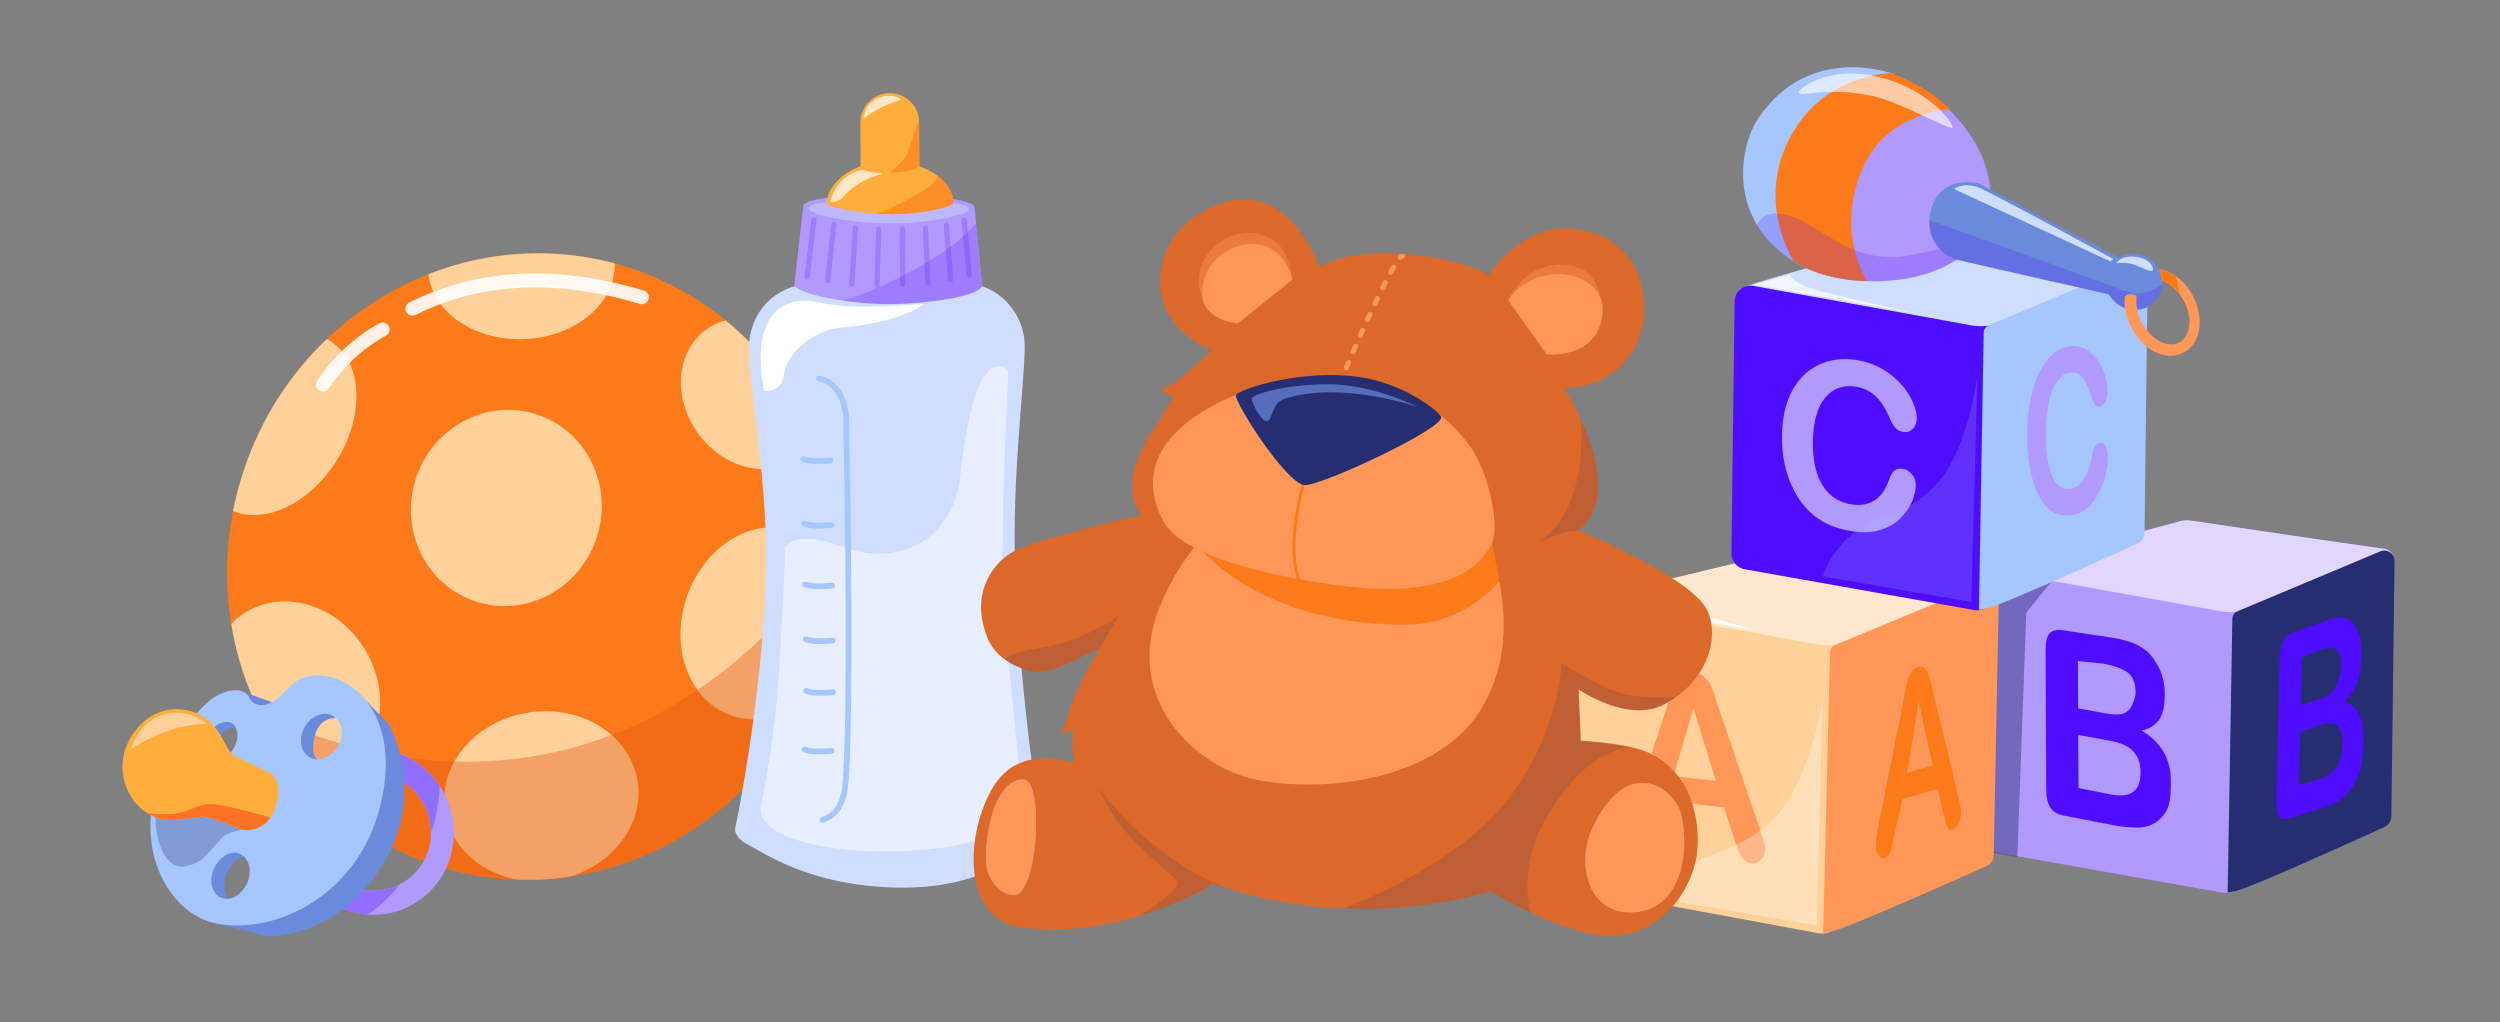 <svg width="4502" height="1841" viewBox="0 0 4502 1841" fill="none" xmlns="http://www.w3.org/2000/svg">
<rect x="0" y="0" width="4502" height="1841" fill="#808080" stroke="none"/>
<g clip-path="url(#clip0_2784_14907)">
<path d="M782.267 1557.84C1069.7 1652.16 1381.69 1487.97 1479.1 1191.1C1576.51 894.24 1422.46 577.126 1135.02 482.808C847.583 388.491 535.604 552.686 438.194 849.549C340.784 1146.41 494.83 1463.53 782.267 1557.84Z" fill="#FD7A1A"/>
<mask id="mask0_2784_14907" style="mask-type:luminance" maskUnits="userSpaceOnUse" x="408" y="456" width="1101" height="1129">
<path d="M782.267 1557.84C1069.7 1652.16 1381.69 1487.97 1479.1 1191.1C1576.51 894.24 1422.46 577.125 1135.02 482.808C847.583 388.491 535.604 552.686 438.194 849.549C340.784 1146.41 494.83 1463.53 782.267 1557.84Z" fill="white"/>
</mask>
<g mask="url(#mask0_2784_14907)">
<path d="M856.526 1083.16C946.423 1112.66 1044.04 1061.17 1074.56 968.155C1105.08 875.142 1056.95 775.829 967.05 746.331C877.154 716.833 779.536 768.321 749.015 861.334C718.495 954.346 766.63 1053.66 856.526 1083.16Z" fill="#FFD19A"/>
<path d="M1264.44 599.09C1213.95 642.921 1213.37 727.71 1263.13 788.474C1312.88 849.238 1394.14 862.966 1444.62 819.135C1495.11 775.305 1495.69 690.514 1445.94 629.75C1396.18 568.986 1314.92 555.259 1264.44 599.09Z" fill="#FFD19A"/>
<path d="M1318.56 1289.13C1394.37 1314 1480.32 1259.51 1510.54 1167.42C1540.76 1075.33 1503.8 980.508 1427.99 955.633C1352.19 930.758 1266.23 985.248 1236.02 1077.34C1205.8 1169.43 1242.76 1264.25 1318.56 1289.13Z" fill="#FFD19A"/>
<path d="M983.927 1586.71C1080.46 1578.75 1154.62 1503.96 1149.58 1419.68C1144.54 1335.4 1062.2 1273.54 965.668 1281.5C869.136 1289.47 794.968 1364.25 800.01 1448.54C805.053 1532.82 887.395 1594.68 983.927 1586.71Z" fill="#FFD19A"/>
<path d="M414.384 1339.93C470.507 1414.17 567.925 1432.61 631.976 1381.12C696.027 1329.62 702.456 1227.69 646.333 1153.45C590.21 1079.21 492.789 1060.76 428.738 1112.26C364.687 1163.75 358.261 1265.68 414.384 1339.93Z" fill="#FFD19A"/>
<path d="M404.054 911.951C461.055 950.432 550.477 915.275 603.787 833.427C657.096 751.58 654.105 654.036 597.104 615.556C540.103 577.075 450.679 612.231 397.369 694.078C344.06 775.926 347.053 873.471 404.054 911.951Z" fill="#FFD19A"/>
<path d="M938.324 610.857C1031.11 609.635 1106.68 550.123 1107.12 477.934C1107.56 405.745 1032.71 348.216 939.924 349.438C847.143 350.66 771.57 410.172 771.128 482.361C770.686 554.55 845.543 612.079 938.324 610.857Z" fill="#FFD19A"/>
<path fill-rule="evenodd" clip-rule="evenodd" d="M300.928 1131.81C262.308 1214.83 1044.59 1738.31 1560.52 913.369L1686.05 655.139L1495.51 1322.5L1228.7 1611.23L554.893 1608.59L300.928 1131.81Z" fill="#E05514" fill-opacity="0.38"/>
<path fill-rule="evenodd" clip-rule="evenodd" d="M748.338 567.146C742.116 570.255 734.576 567.756 731.415 561.536C728.338 555.342 730.823 547.768 737.046 544.659C840.374 492.752 978.918 469.125 1159.4 523.214C1166 525.189 1169.82 532.222 1167.83 538.872C1165.83 545.522 1158.83 549.309 1152.15 547.306C979.614 495.6 847.112 517.513 748.338 567.146Z" fill="white" fill-opacity="0.88"/>
<path fill-rule="evenodd" clip-rule="evenodd" d="M591.991 699.314C588.149 705.07 580.305 706.59 574.543 702.707C568.78 698.824 567.314 690.998 571.156 685.243C596.221 648.108 632.31 610.105 683.117 582.299C689.183 578.964 696.788 581.203 700.183 587.293C703.491 593.383 701.249 601.035 695.184 604.369C648.332 630.004 615.135 665.078 591.991 699.314Z" fill="white" fill-opacity="0.88"/>
</g>
<path fill-rule="evenodd" clip-rule="evenodd" d="M1735.23 510.24C1795.65 509.817 1845.93 562.334 1845.32 625.511C1844.64 696.415 1822.12 859.656 1828.15 1026.76C1836.31 1253.37 1873.83 1485.05 1873.83 1485.05C1872.87 1504.99 1801.45 1602.69 1613.81 1598.31C1458.47 1594.79 1378.88 1537.59 1343.67 1519.27C1325.43 1509.77 1323.39 1494.74 1323.39 1494.74C1323.39 1494.74 1371.93 1268.28 1379.14 1039.4C1384.38 872.618 1348.91 703.141 1348.95 625.463C1348.98 562.29 1397.27 512.607 1457.7 512.184C1540.17 511.606 1652.76 510.817 1735.23 510.24Z" fill="#CFDEFF"/>
<path fill-rule="evenodd" clip-rule="evenodd" d="M1815.81 666.365C1815.81 666.365 1801.02 966.082 1806.39 1066.62C1814.43 1212.82 1843.21 1427.95 1841.55 1451.98C1834.47 1556.06 1380.76 1561.88 1369.92 1460.12C1368.9 1451.45 1393.12 1349.34 1401.01 1234.83C1409.45 1112.68 1414.16 985.779 1414.16 985.779C1414.16 985.779 1427.36 950.635 1521.42 986.102C1603.48 1016.98 1715.14 985.653 1729.37 855.321C1753.49 634.406 1798.62 654.206 1815.81 666.365Z" fill="white" fill-opacity="0.5"/>
<path d="M1448.55 822.007C1446.02 820.976 1443.1 822.1 1441.93 824.603C1440.72 827.187 1441.83 830.262 1444.42 831.471L1444.81 831.651C1448.95 833.493 1454.21 834.454 1459.42 834.972C1464.89 835.517 1470.78 835.612 1476.13 835.508C1481.5 835.403 1486.43 835.097 1490 834.817C1491.79 834.677 1493.25 834.543 1494.27 834.444C1494.78 834.394 1495.18 834.353 1495.45 834.324C1495.59 834.309 1495.69 834.298 1495.77 834.29C1495.8 834.286 1495.83 834.282 1495.85 834.28C1495.86 834.279 1495.87 834.279 1495.87 834.278C1495.88 834.278 1495.88 834.277 1495.88 834.277L1495.88 834.277C1495.88 834.277 1495.89 834.276 1495.3 829.144L1495.17 827.978L1495.89 834.276C1498.72 833.955 1500.76 831.397 1500.44 828.563C1500.12 825.728 1497.56 823.69 1494.72 824.011L1494.72 824.011C1494.72 824.012 1494.71 824.013 1494.71 824.014C1494.69 824.015 1494.67 824.017 1494.64 824.02C1494.58 824.027 1494.48 824.037 1494.36 824.05C1494.11 824.077 1493.74 824.115 1493.26 824.162C1492.31 824.256 1490.91 824.383 1489.2 824.517C1485.76 824.786 1481.04 825.08 1475.93 825.179C1470.8 825.279 1465.36 825.182 1460.44 824.692C1455.41 824.191 1451.37 823.319 1448.79 822.113L1448.55 822.007Z" fill="#A5C6FF"/>
<path d="M1450.41 938.285C1447.88 937.253 1444.96 938.377 1443.79 940.88C1442.58 943.464 1443.7 946.54 1446.28 947.748L1446.68 947.929C1450.81 949.771 1456.08 950.732 1461.28 951.25C1466.76 951.795 1472.64 951.89 1478 951.786C1483.37 951.681 1488.29 951.374 1491.87 951.094C1493.66 950.954 1495.12 950.821 1496.13 950.721C1496.64 950.672 1497.04 950.63 1497.31 950.601C1497.45 950.587 1497.56 950.576 1497.63 950.568C1497.66 950.564 1497.69 950.56 1497.71 950.558C1497.72 950.557 1497.73 950.556 1497.74 950.556C1497.74 950.555 1497.74 950.555 1497.74 950.555L1497.75 950.555C1497.75 950.554 1497.75 950.554 1497.17 945.422L1497.04 944.255L1497.75 950.554C1500.58 950.232 1502.62 947.675 1502.3 944.84C1501.98 942.006 1499.42 939.968 1496.59 940.289L1496.58 940.289C1496.58 940.289 1496.58 940.29 1496.57 940.291C1496.55 940.293 1496.53 940.295 1496.5 940.298C1496.44 940.304 1496.35 940.315 1496.22 940.328C1495.98 940.354 1495.61 940.393 1495.13 940.44C1494.17 940.533 1492.78 940.661 1491.06 940.795C1487.62 941.064 1482.91 941.358 1477.8 941.457C1472.67 941.557 1467.22 941.459 1462.3 940.969C1457.27 940.469 1453.24 939.597 1450.66 938.39L1450.41 938.285Z" fill="#A5C6FF"/>
<path d="M1451.59 1047.49C1449.05 1046.46 1446.13 1047.58 1444.96 1050.08C1443.75 1052.67 1444.87 1055.74 1447.45 1056.95L1447.85 1057.13C1451.98 1058.97 1457.25 1059.93 1462.45 1060.45C1467.93 1061 1473.81 1061.09 1479.17 1060.99C1484.54 1060.88 1489.46 1060.58 1493.04 1060.3C1494.83 1060.16 1496.29 1060.02 1497.3 1059.92C1497.81 1059.87 1498.21 1059.83 1498.48 1059.8C1498.62 1059.79 1498.73 1059.78 1498.8 1059.77C1498.84 1059.77 1498.87 1059.76 1498.89 1059.76C1498.9 1059.76 1498.9 1059.76 1498.91 1059.76C1498.91 1059.76 1498.91 1059.76 1498.92 1059.76L1498.92 1059.76C1498.92 1059.76 1498.92 1059.76 1498.34 1054.62L1498.21 1053.46L1498.92 1059.76C1501.75 1059.44 1503.79 1056.88 1503.47 1054.04C1503.15 1051.21 1500.59 1049.17 1497.76 1049.49L1497.76 1049.49C1497.75 1049.49 1497.75 1049.49 1497.74 1049.49C1497.73 1049.5 1497.7 1049.5 1497.67 1049.5C1497.61 1049.51 1497.52 1049.52 1497.4 1049.53C1497.15 1049.56 1496.78 1049.6 1496.3 1049.64C1495.34 1049.74 1493.95 1049.86 1492.23 1050C1488.79 1050.27 1484.08 1050.56 1478.97 1050.66C1473.84 1050.76 1468.4 1050.66 1463.47 1050.17C1458.44 1049.67 1454.41 1048.8 1451.83 1047.59L1451.59 1047.49Z" fill="#A5C6FF"/>
<path d="M1452.65 1146.28C1450.12 1145.25 1447.2 1146.37 1446.03 1148.88C1444.82 1151.46 1445.93 1154.54 1448.52 1155.74L1448.91 1155.92C1453.05 1157.77 1458.31 1158.73 1463.52 1159.25C1468.99 1159.79 1474.88 1159.89 1480.23 1159.78C1485.6 1159.68 1490.53 1159.37 1494.1 1159.09C1495.89 1158.95 1497.35 1158.82 1498.37 1158.72C1498.88 1158.67 1499.27 1158.63 1499.55 1158.6C1499.69 1158.58 1499.79 1158.57 1499.86 1158.56C1499.9 1158.56 1499.93 1158.56 1499.95 1158.55C1499.96 1158.55 1499.97 1158.55 1499.97 1158.55C1499.98 1158.55 1499.98 1158.55 1499.98 1158.55L1499.98 1158.55C1499.98 1158.55 1499.98 1158.55 1499.4 1153.42L1499.27 1152.25L1499.98 1158.55C1502.82 1158.23 1504.86 1155.67 1504.54 1152.84C1504.21 1150 1501.66 1147.96 1498.82 1148.28L1498.82 1148.28C1498.82 1148.29 1498.81 1148.29 1498.81 1148.29C1498.79 1148.29 1498.77 1148.29 1498.74 1148.29C1498.68 1148.3 1498.58 1148.31 1498.46 1148.32C1498.21 1148.35 1497.84 1148.39 1497.36 1148.44C1496.41 1148.53 1495.01 1148.66 1493.3 1148.79C1489.86 1149.06 1485.14 1149.35 1480.03 1149.45C1474.9 1149.55 1469.46 1149.46 1464.54 1148.97C1459.51 1148.46 1455.47 1147.59 1452.89 1146.39L1452.65 1146.28Z" fill="#A5C6FF"/>
<path d="M1453.65 1239.34C1451.12 1238.3 1448.2 1239.43 1447.03 1241.93C1445.82 1244.52 1446.93 1247.59 1449.52 1248.8L1449.91 1248.98C1454.05 1250.82 1459.31 1251.78 1464.52 1252.3C1469.99 1252.85 1475.88 1252.94 1481.23 1252.84C1486.6 1252.73 1491.53 1252.43 1495.1 1252.15C1496.89 1252.01 1498.35 1251.87 1499.37 1251.77C1499.88 1251.72 1500.27 1251.68 1500.55 1251.65C1500.69 1251.64 1500.79 1251.63 1500.86 1251.62C1500.9 1251.61 1500.93 1251.61 1500.95 1251.61C1500.96 1251.61 1500.97 1251.61 1500.97 1251.61C1500.98 1251.61 1500.98 1251.61 1500.98 1251.61L1500.98 1251.61C1500.98 1251.61 1500.98 1251.61 1500.4 1246.47L1500.27 1245.31L1500.98 1251.6C1503.82 1251.28 1505.86 1248.73 1505.54 1245.89C1505.21 1243.06 1502.66 1241.02 1499.82 1241.34L1499.82 1241.34C1499.82 1241.34 1499.81 1241.34 1499.81 1241.34C1499.79 1241.34 1499.77 1241.35 1499.74 1241.35C1499.68 1241.36 1499.58 1241.37 1499.46 1241.38C1499.21 1241.41 1498.84 1241.44 1498.36 1241.49C1497.41 1241.58 1496.01 1241.71 1494.3 1241.85C1490.86 1242.11 1486.14 1242.41 1481.03 1242.51C1475.9 1242.61 1470.46 1242.51 1465.54 1242.02C1460.51 1241.52 1456.47 1240.65 1453.89 1239.44L1453.65 1239.34Z" fill="#A5C6FF"/>
<path d="M1450.81 1344.84C1448.28 1343.81 1445.36 1344.93 1444.19 1347.44C1442.98 1350.02 1444.09 1353.1 1446.68 1354.3L1447.07 1354.49C1451.21 1356.33 1456.48 1357.29 1461.68 1357.81C1467.15 1358.35 1473.04 1358.45 1478.39 1358.34C1483.76 1358.24 1488.69 1357.93 1492.26 1357.65C1494.05 1357.51 1495.51 1357.38 1496.53 1357.28C1497.04 1357.23 1497.44 1357.19 1497.71 1357.16C1497.85 1357.14 1497.95 1357.13 1498.03 1357.12C1498.06 1357.12 1498.09 1357.12 1498.11 1357.11C1498.12 1357.11 1498.13 1357.11 1498.14 1357.11C1498.14 1357.11 1498.14 1357.11 1498.14 1357.11L1498.15 1357.11C1498.15 1357.11 1498.15 1357.11 1497.57 1351.98L1497.43 1350.81L1498.15 1357.11C1500.98 1356.79 1503.02 1354.23 1502.7 1351.4C1502.38 1348.56 1499.82 1346.52 1496.98 1346.85L1496.98 1346.85C1496.98 1346.85 1496.97 1346.85 1496.97 1346.85C1496.95 1346.85 1496.93 1346.85 1496.9 1346.85C1496.84 1346.86 1496.75 1346.87 1496.62 1346.88C1496.38 1346.91 1496.01 1346.95 1495.53 1347C1494.57 1347.09 1493.17 1347.22 1491.46 1347.35C1488.02 1347.62 1483.31 1347.91 1478.19 1348.01C1473.07 1348.11 1467.62 1348.02 1462.7 1347.53C1457.67 1347.03 1453.64 1346.15 1451.06 1344.95L1450.81 1344.84Z" fill="#A5C6FF"/>
<path d="M1475.5 676.477C1472.66 676.185 1470.12 678.248 1469.83 681.085C1469.54 683.921 1471.6 686.456 1474.43 686.752C1474.43 686.752 1474.43 686.752 1474.43 686.752C1474.43 686.753 1474.44 686.753 1474.45 686.755C1474.5 686.761 1474.59 686.773 1474.72 686.793C1474.98 686.833 1475.39 686.904 1475.95 687.022C1477.05 687.257 1478.7 687.676 1480.7 688.393C1484.71 689.827 1490.13 692.445 1495.6 697.16C1506.23 706.306 1517.8 723.975 1518.76 758.352L1518.8 760.001C1521.66 920.249 1526.98 1261.45 1518.04 1402.68L1517.82 1405.98L1517.82 1405.98L1517.72 1407.38C1515.6 1436.47 1507.25 1451.56 1499.3 1459.77C1490.94 1468.41 1483.26 1469.75 1478.65 1472.12C1476.11 1473.42 1475.12 1476.54 1476.42 1479.07C1477.73 1481.61 1480.84 1482.61 1483.38 1481.3C1485.52 1480.2 1496.8 1477.21 1506.73 1466.96C1516.94 1456.41 1526.05 1438.4 1528.13 1406.66L1528.34 1403.35C1537.32 1261.58 1531.99 919.827 1529.13 759.816L1529.09 758.051C1528.05 721.244 1515.51 700.66 1502.34 689.33C1495.74 683.644 1489.15 680.446 1484.18 678.666C1481.69 677.776 1479.6 677.237 1478.09 676.917C1477.34 676.757 1476.73 676.651 1476.29 676.583C1476.07 676.549 1475.89 676.525 1475.76 676.508C1475.69 676.499 1475.64 676.493 1475.6 676.488C1475.57 676.485 1475.55 676.482 1475.54 676.481C1475.53 676.48 1475.52 676.48 1475.52 676.479C1475.51 676.479 1475.51 676.478 1475.51 676.478C1475.5 676.486 1475.48 676.684 1474.98 681.489L1475.5 676.477ZM1474.42 686.751C1474.42 686.751 1474.42 686.752 1474.43 686.752L1474.43 686.752C1474.42 686.751 1474.41 686.75 1474.41 686.75C1474.41 686.75 1474.41 686.751 1474.42 686.751Z" fill="#A5C6FF"/>
<path fill-rule="evenodd" clip-rule="evenodd" d="M1664.44 547.445C1664.44 547.445 1622.69 581.441 1514.25 590.033C1467.87 593.817 1416.22 633.976 1411.31 676.731C1407.83 707.027 1376.08 704.112 1376.08 704.112C1376.08 704.112 1339.97 552.54 1440.84 541.629C1463.84 539.098 1486.69 549.886 1527.1 551.727C1577.14 554.061 1664.44 547.445 1664.44 547.445Z" fill="white"/>
<path fill-rule="evenodd" clip-rule="evenodd" d="M1747.97 366.65C1752.06 367.744 1755 371.259 1755.32 375.464C1757.94 402.663 1768.56 514.199 1768.56 514.199C1763.82 535.952 1660.7 546.774 1608.74 547.779C1547.94 548.952 1445.81 534.027 1430.28 514.199C1430.28 514.199 1444.01 393.962 1446.46 371.901C1446.79 369.53 1448.09 367.4 1450.05 366.085C1486.82 344.931 1688.98 344.303 1743.56 365.268C1745.03 365.842 1746.5 366.27 1747.97 366.65Z" fill="#B199FE"/>
<g opacity="0.2">
<path d="M1458.16 499.631C1457.85 502.202 1455.51 503.993 1452.94 503.63C1450.36 503.267 1448.52 500.888 1448.82 498.317L1458.16 499.631ZM1461.11 395.54C1461.41 392.969 1463.75 391.178 1466.33 391.541C1468.91 391.904 1470.75 394.283 1470.44 396.855L1458.16 499.631L1448.82 498.317L1461.11 395.54Z" fill="#4E0DFF"/>
<path d="M1496.96 403.296C1497.34 400.894 1499.55 399.264 1502.02 399.625C1504.48 399.985 1506.29 402.204 1506.15 404.642L1506.13 404.879L1495.29 506.241C1495.02 508.77 1492.74 510.519 1490.19 510.147C1487.65 509.774 1485.81 507.422 1486.08 504.893L1496.92 403.531L1496.96 403.296Z" fill="#4E0DFF"/>
<path d="M1535.78 409.923C1536.06 407.479 1538.22 405.705 1540.71 405.922C1543.28 406.146 1545.23 408.408 1545.07 410.973L1538.51 512.48C1538.35 515.045 1536.13 516.943 1533.56 516.719C1530.99 516.494 1529.04 514.232 1529.2 511.667L1535.76 410.161L1535.78 409.923Z" fill="#4E0DFF"/>
<path d="M1582.51 408.208C1585.07 408.357 1587.09 410.554 1587.01 413.115L1583.92 514.008L1583.91 514.246C1583.71 516.688 1581.62 518.518 1579.14 518.373C1576.57 518.223 1574.56 516.026 1574.64 513.466L1577.73 412.572L1577.74 412.334C1577.94 409.892 1580.03 408.063 1582.51 408.208Z" fill="#4E0DFF"/>
<path d="M1625.04 407.885C1627.59 407.872 1629.67 409.861 1629.81 412.374L1629.82 412.619L1630.3 511.896L1630.3 512.141C1630.18 514.656 1628.11 516.665 1625.57 516.678C1623.02 516.691 1620.94 514.702 1620.8 512.189L1620.79 511.944L1620.31 412.667L1620.31 412.422C1620.43 409.907 1622.5 407.898 1625.04 407.885Z" fill="#4E0DFF"/>
<path d="M1666.41 406.508C1668.95 406.388 1671.12 408.288 1671.36 410.794L1671.38 411.038L1675.83 508.266L1675.84 508.511C1675.82 511.03 1673.84 513.127 1671.29 513.247C1668.75 513.368 1666.58 511.468 1666.34 508.961L1666.32 508.717L1661.87 411.489L1661.87 411.244C1661.88 408.726 1663.86 406.629 1666.41 406.508Z" fill="#4E0DFF"/>
<path d="M1703.78 400.336C1706.32 400.137 1708.55 401.969 1708.87 404.467L1708.9 404.71L1716.61 503.146L1716.62 503.391C1716.69 505.908 1714.77 508.065 1712.24 508.264C1709.7 508.463 1707.47 506.631 1707.14 504.133L1707.12 503.889L1699.41 405.454L1699.39 405.209C1699.33 402.692 1701.24 400.535 1703.78 400.336Z" fill="#4E0DFF"/>
<path d="M1735.64 392.119C1738.18 391.879 1740.44 393.674 1740.8 396.166L1740.83 396.41L1750.13 494.803C1750.38 497.421 1748.46 499.743 1745.84 499.991C1743.22 500.238 1740.9 498.317 1740.65 495.7L1731.35 397.306L1731.33 397.061C1731.23 394.545 1733.11 392.358 1735.64 392.119Z" fill="#4E0DFF"/>
</g>
<path fill-rule="evenodd" clip-rule="evenodd" d="M1757.5 402.498L1768.19 515.278C1757.87 535.116 1661.68 546.4 1609.62 547.406C1583.46 547.911 1541.96 545.039 1517.19 540.889C1538.19 536.972 1589.12 516.987 1649.73 483.679C1703.05 454.37 1736.37 427.238 1757.5 402.498Z" fill="#4E0DFF" fill-opacity="0.2"/>
<path fill-rule="evenodd" clip-rule="evenodd" d="M1600.64 358.758C1663.62 358.758 1717.2 363.406 1737.5 369.9C1743.17 371.692 1745.26 377.13 1744.81 377.817C1737.05 387.401 1677.65 402.253 1602.73 402.253C1522.29 402.253 1455.28 384.511 1456.32 375.292C1456.62 372.41 1458.11 370.955 1463.48 369.128C1485.12 361.805 1537.36 358.758 1600.64 358.758Z" fill="#CFDEFF" fill-opacity="0.44"/>
<path fill-rule="evenodd" clip-rule="evenodd" d="M1655.62 299.212C1692.9 312.856 1718.41 339.838 1716.33 366.793C1716.02 370.706 1666.74 385.824 1603.61 385.831C1540.47 385.73 1488.1 370.236 1488.26 367.194C1489.72 338.504 1514.04 312.588 1549.83 299.41L1549.38 220.873C1549.21 191.652 1572.7 167.915 1601.87 167.711C1615.92 167.612 1629.43 173.057 1639.43 182.981C1649.42 192.796 1655.09 206.227 1655.17 220.349L1655.62 299.212Z" fill="#FFAD3C"/>
<path fill-rule="evenodd" clip-rule="evenodd" d="M1687.74 316.229C1706.61 330.32 1717.8 348.526 1716.42 366.766C1716.04 370.643 1668.38 385.802 1605.25 385.802C1598.46 385.802 1585.26 385.175 1578.72 385.053C1599.72 378.545 1645.62 353.558 1657.06 346.894C1678.19 334.554 1686.36 324.911 1687.74 316.229Z" fill="#FD7A1A" fill-opacity="0.6"/>
<path fill-rule="evenodd" clip-rule="evenodd" d="M1655.05 216.464C1655.17 217.731 1655.17 219.005 1655.17 220.284L1655.68 298.16C1644.23 308.731 1618.83 310.837 1603.24 309.998C1599.97 309.818 1628.64 293.944 1636.18 270.787C1645.36 243.158 1649.51 227.331 1655.05 216.464Z" fill="#FD7A1A" fill-opacity="0.6"/>
<path fill-rule="evenodd" clip-rule="evenodd" d="M1554.9 214.129C1554.9 214.129 1557.99 172.597 1602.01 172.288C1614 172.204 1623.93 179.259 1623.93 179.259C1593.82 188.632 1571.25 200.441 1554.9 214.129Z" fill="white" fill-opacity="0.7"/>
<path fill-rule="evenodd" clip-rule="evenodd" d="M1494.56 364.415C1494.56 364.415 1500.44 337.15 1520.48 321.062C1539.96 305.301 1556.61 305.991 1556.61 305.991C1567.77 311.389 1588.97 312.528 1588.97 312.528L1582.74 315.152C1582.74 315.152 1565.07 317.853 1537.04 337.218C1523.52 346.495 1519.82 355.056 1512.75 359.616C1506.43 363.687 1494.56 364.415 1494.56 364.415Z" fill="white" fill-opacity="0.7"/>
<path fill-rule="evenodd" clip-rule="evenodd" d="M4022.31 1128.27L3578.03 1069.2C3578.03 1069.2 3575.71 1040.42 3595.15 1032.31C3628.17 1018.6 3872.98 952.78 3925.66 938.665C3932.18 936.912 3939.02 936.516 3945.76 937.512C3997.23 945.181 4230.33 979.855 4292.62 988.114C4313.95 990.952 4311.16 1014.62 4311.16 1014.62L4022.31 1128.27Z" fill="#B199FE"/>
<path fill-rule="evenodd" clip-rule="evenodd" d="M4022.31 1128.27L3578.03 1069.2C3578.03 1069.2 3575.71 1040.42 3595.15 1032.31C3628.17 1018.6 3872.98 952.78 3925.66 938.665C3932.18 936.912 3939.02 936.516 3945.76 937.512C3997.23 945.181 4230.33 979.855 4292.62 988.114C4313.95 990.952 4311.16 1014.62 4311.16 1014.62L4022.31 1128.27Z" fill="white" fill-opacity="0.6"/>
<path fill-rule="evenodd" clip-rule="evenodd" d="M3594.82 1535.09C3580.92 1532.59 3570.86 1520.44 3571.03 1506.28C3572.08 1423.6 3575.47 1154.15 3576.68 1058.63C3576.78 1050.15 3580.61 1042.15 3587.13 1036.79C3593.65 1031.43 3602.21 1029.16 3610.53 1030.72C3698.01 1046.5 3931.54 1088.76 3998.27 1100.76C4010.18 1102.97 4022.4 1102.82 4034.27 1100.49C4037.06 1099.9 4040.01 1099.32 4042.98 1098.74C4050.44 1097.23 4058.18 1099.14 4064.1 1103.92C4070 1108.7 4073.44 1115.9 4073.49 1123.5C4074.04 1220.44 4075.71 1513.54 4075.9 1545.35C4075.91 1547.1 4075.25 1548.84 4074.06 1550.23C4067.68 1557.51 4046.22 1581.87 4032.56 1597.38C4025.25 1605.71 4014.12 1609.62 4003.22 1607.68C3933.39 1595.22 3675.27 1549.31 3594.82 1535.09Z" fill="#B199FE"/>
<path d="M3806.48 1486.16L3717.57 1468.89C3705.93 1466.76 3697.59 1462.36 3692.55 1454.75C3687.5 1447.13 3684.91 1436.13 3684.84 1421.79L3683.64 1170.23C3683.57 1155.88 3686.07 1145.82 3691.2 1140.07C3696.26 1135.27 3704.49 1132.96 3715.98 1135.06L3808.65 1149.21C3821.29 1151.53 3832.24 1154.48 3841.51 1158.1C3850.84 1161.72 3859.19 1167.07 3866.54 1173.2C3872.81 1179.13 3878.39 1185.89 3883.2 1194.42C3888.09 1202 3891.83 1210.34 3894.34 1219.4C3896.92 1228.48 3898.28 1238.29 3898.33 1247.85C3898.48 1280.37 3893.06 1307.1 3856.59 1315.7C3891.51 1336.44 3909.06 1366.4 3909.24 1405.62C3909.33 1423.79 3908.98 1446.67 3901.49 1459.63C3893.92 1472.58 3883.73 1482.18 3870.88 1486.52C3862.81 1489.81 3853.57 1490.99 3843.09 1490.02C3832.61 1490.01 3820.43 1488.72 3806.48 1486.16ZM3798.35 1333.68L3742.53 1323.44L3742.99 1419.09L3801.9 1430.85C3838.14 1437.5 3854.94 1423.37 3854.79 1390.85C3854.71 1374.59 3849.95 1361.3 3840.5 1351.92C3831.06 1342.55 3817.01 1337.1 3798.35 1333.68ZM3741.9 1190.48L3742.31 1275.61L3791.42 1284.62C3804.84 1287.09 3815.16 1287.07 3822.39 1285.53C3829.7 1283.05 3835.22 1278.32 3839.04 1270.42C3842.01 1264.28 3845.82 1254.47 3845.78 1246.81C3845.7 1230.55 3840.87 1218.2 3831.28 1210.7C3821.77 1204.18 3807.26 1198.64 3787.76 1195.07L3741.9 1190.48Z" fill="#4E0DFF"/>
<path fill-rule="evenodd" clip-rule="evenodd" d="M4029.05 1100.88C4023.67 1103.1 4020.14 1108.31 4020.04 1114.17C4018.85 1183.64 4011.6 1607.5 4011.6 1607.5C4011.6 1607.5 4019.78 1606.53 4033.56 1602.2C4068.37 1591.52 4244.31 1511.82 4293.43 1489.48C4301.21 1485.97 4306.24 1478.24 4306.35 1469.67C4307.2 1401.59 4310.9 1103.21 4312.05 1009.96C4312.14 1003.76 4309.09 997.959 4303.96 994.501C4298.83 991.044 4292.31 990.456 4286.6 992.849C4224.3 1019 4067.91 1084.55 4029.05 1100.88Z" fill="#262D71"/>
<path d="M4182.07 1455.35L4120.67 1474.04C4112.62 1476.62 4106.94 1475.58 4103.64 1469.98C4100.33 1464.38 4098.83 1454.39 4099.17 1440.01L4105.22 1187.9C4105.56 1173.52 4107.58 1162.4 4111.31 1154.55C4114.96 1147.67 4120.75 1142.02 4128.69 1139.48L4192.8 1116.13C4201.54 1113.33 4209.08 1111.86 4215.43 1111.74C4221.83 1111.59 4227.49 1113.58 4232.44 1116.76C4236.64 1120.17 4240.34 1124.7 4243.46 1131.31C4246.65 1136.95 4249.03 1143.8 4250.52 1151.88C4252.08 1159.95 4252.75 1169.25 4252.52 1178.84C4251.74 1211.43 4247.24 1240.46 4221.61 1263.88C4245.35 1270.55 4256.75 1293.53 4255.8 1332.83C4255.37 1351.05 4254.49 1374.16 4248.93 1390.21C4243.31 1406.28 4235.95 1420.05 4226.89 1429.61C4221.18 1436.19 4214.72 1441.12 4207.45 1444.39C4200.16 1448.63 4191.72 1452.27 4182.07 1455.35ZM4180.59 1305.53L4142.02 1317.87L4139.72 1413.73L4180.4 1401.67C4205.44 1393.66 4217.52 1372.66 4218.3 1340.07C4218.7 1323.77 4215.74 1312.36 4209.43 1306.77C4203.11 1301.18 4193.48 1301.41 4180.59 1305.53ZM4145.22 1184.62L4143.17 1269.94L4177.11 1259.08C4186.38 1256.12 4193.56 1251.92 4198.64 1247.44C4203.79 1241.99 4207.77 1235.01 4210.64 1225.53C4212.88 1218.15 4215.79 1206.76 4215.98 1199.09C4216.37 1182.79 4213.34 1172.34 4206.87 1168.71C4200.43 1166.01 4190.49 1166.33 4177.01 1170.64L4145.22 1184.62Z" fill="#4E0DFF"/>
<path fill-rule="evenodd" clip-rule="evenodd" d="M3632.87 1543.37L3648.9 1103.18L3693.73 1047.66L3855.71 972.799L3728.56 970.619L3578.54 1035.94L3567.34 1531.67L3632.87 1543.37Z" fill="#262D71" fill-opacity="0.45"/>
<path fill-rule="evenodd" clip-rule="evenodd" d="M3297.87 1182.8L2836.89 1118.18C2836.89 1118.18 2833.8 1091.82 2854.14 1083.55C2888.81 1069.42 3153.59 1007.53 3206.47 995.222C3212.53 993.808 3218.83 993.551 3224.93 994.458C3275.11 1001.86 3514.93 1037.3 3579.91 1046.4C3602.14 1049.51 3598.97 1074.05 3598.97 1074.05L3297.87 1182.8Z" fill="#FFD19A"/>
<path fill-rule="evenodd" clip-rule="evenodd" d="M3297.87 1182.8L2836.89 1118.18C2836.89 1118.18 2833.8 1091.82 2854.14 1083.55C2888.81 1069.42 3153.59 1007.53 3206.47 995.222C3212.53 993.808 3218.83 993.551 3224.93 994.458C3275.11 1001.86 3514.93 1037.3 3579.91 1046.4C3602.14 1049.51 3598.97 1074.05 3598.97 1074.05L3297.87 1182.8Z" fill="white" fill-opacity="0.51"/>
<path fill-rule="evenodd" clip-rule="evenodd" d="M2849.97 1601.96C2836.09 1599.37 2826.1 1587.13 2826.38 1573.06C2828.03 1488.83 2833.44 1211.2 2835.34 1114.18C2835.51 1105.74 2839.36 1097.81 2845.89 1092.48C2852.43 1087.14 2860.97 1084.92 2869.26 1086.42C2959.3 1102.98 3205.55 1148.2 3273.92 1160.78C3285.69 1162.88 3297.76 1162.9 3309.51 1160.55C3313.04 1159.89 3316.83 1159.13 3320.64 1158.47C3328.12 1156.96 3335.85 1158.99 3341.72 1163.81C3347.59 1168.63 3350.99 1175.86 3350.97 1183.49C3350.86 1282.08 3350.48 1584.13 3350.45 1616.45C3350.44 1618.26 3349.78 1619.98 3348.57 1621.32C3341.91 1628.74 3318.92 1654.51 3304.6 1670.61C3297.23 1678.84 3286.07 1682.65 3275.18 1680.66C3203.49 1667.39 2932.58 1617.22 2849.97 1601.96Z" fill="#FFD19A"/>
<path fill-rule="evenodd" clip-rule="evenodd" d="M2868.23 1082.7L3164.19 1135.85C3164.19 1135.85 3033.33 1098.54 3003.64 1088.78C2963.54 1075.55 2985.18 1051.97 2985.18 1051.97L2868.23 1082.7Z" fill="white"/>
<path d="M3123.22 1511.33L3104.65 1454.15L3000.99 1442.36L2986.23 1485.98C2981.73 1500.57 2977.82 1510.79 2974.57 1515.75C2971.25 1520.7 2965.8 1522.75 2958.16 1521.88C2951.63 1521.14 2945.87 1517.82 2940.8 1511.03C2935.74 1505.12 2933.11 1498.59 2932.99 1491.47C2932.92 1487.02 2933.44 1482.64 2934.55 1478.32C2935.59 1474 2937.42 1467.99 2939.96 1460.29L3005.15 1263.39C3006.92 1258.26 3009.03 1251.4 3011.49 1243.69C3013.96 1235.97 3016.68 1230.05 3019.56 1225.05C3022.44 1220.05 3026.22 1216.04 3030.99 1213.02C3035.75 1210.01 3041.67 1209.8 3048.72 1210.6C3055.92 1211.42 3061.95 1212.99 3066.83 1217.1C3071.71 1221.21 3075.64 1226.1 3078.68 1230.89C3081.66 1236.56 3084.27 1242.19 3086.38 1248.64C3088.56 1255.11 3091.27 1262.52 3094.57 1273.55L3170.22 1496.24C3175.65 1511.07 3178.51 1522.95 3178.62 1529.18C3178.73 1536.3 3176.33 1543.13 3171.52 1547.91C3166.72 1553.58 3160.76 1555.57 3153.86 1554.79C3149.78 1554.32 3146.27 1553.03 3143.35 1550.92C3140.43 1548.81 3137.95 1546.76 3135.96 1542.98C3133.91 1540.09 3131.76 1535.4 3129.36 1528.91C3127.03 1522.43 3124.94 1516.85 3123.22 1511.33ZM3013.81 1397.62L3089.94 1406.27L3049.42 1275.53L3013.81 1397.62Z" fill="#FF9759"/>
<path fill-rule="evenodd" clip-rule="evenodd" d="M2997.54 1619.46C2997.54 1619.46 2978.18 1592.57 3047.44 1554.9C3084.35 1534.8 3139.25 1527.58 3192.22 1476.61C3245.65 1425.14 3275.44 1306.92 3282.05 1259.37L3271.4 1666.61L2997.54 1619.46Z" fill="white" fill-opacity="0.3"/>
<path fill-rule="evenodd" clip-rule="evenodd" d="M3304.58 1161.38C3299.2 1163.65 3295.65 1168.77 3295.5 1174.58C3293.79 1245 3283.21 1680.43 3283.21 1680.43C3283.21 1680.43 3291.72 1679.48 3306.06 1675.09C3342.41 1664.16 3526.81 1582.25 3577.28 1559.66C3585.08 1556.25 3590.17 1548.53 3590.33 1540C3591.69 1470.66 3597.73 1162.35 3599.59 1067.23C3599.71 1061.06 3596.7 1055.29 3591.59 1051.76C3586.47 1048.31 3579.95 1047.57 3574.22 1049.92C3509.8 1076.54 3344.63 1144.79 3304.58 1161.38Z" fill="#FF9759"/>
<path d="M3411.27 1502.43L3426.38 1438.74L3489.49 1420.59L3497.63 1456.08C3500.8 1469.79 3504.49 1484.23 3506.62 1488.77C3508.79 1493.31 3512.19 1494.9 3516.84 1493.56C3520.77 1492.43 3524.24 1488.86 3527.17 1482.86C3530.08 1476 3531.5 1469.56 3531.37 1462.72C3531.28 1458.45 3530.84 1454.27 3530.03 1450.2C3529.27 1446.12 3527.98 1440.48 3526.21 1433.25L3481.8 1249.06C3480.57 1244.25 3479.08 1237.81 3477.35 1230.56C3475.62 1223.32 3473.79 1217.82 3471.88 1213.2C3469.98 1208.59 3467.54 1204.99 3464.54 1202.41C3461.54 1199.84 3457.91 1200.02 3453.62 1201.26C3449.24 1202.52 3445.59 1204.42 3442.72 1208.69C3439.85 1212.96 3437.59 1217.91 3435.87 1222.71C3434.2 1228.35 3432.77 1233.92 3431.66 1240.26C3430.52 1246.61 3429.07 1253.9 3427.37 1264.71L3382.1 1490.19C3379.22 1505.64 3377.79 1516.36 3377.92 1523.21C3378.04 1529.19 3379.71 1535.59 3382.79 1539.86C3385.89 1544.99 3389.59 1546.51 3393.79 1545.3C3396.28 1544.58 3398.39 1543.13 3400.12 1540.91C3401.86 1539.55 3403.3 1536.55 3404.41 1532.79C3405.58 1529.87 3406.76 1525.23 3408.04 1518.84C3409.28 1512.46 3410.4 1506.97 3411.27 1502.43ZM3480.36 1378.48L3434.01 1391.81L3455.05 1263.64L3480.36 1378.48Z" fill="#FD7A1A"/>
<path fill-rule="evenodd" clip-rule="evenodd" d="M3574.49 613.66L3125.03 553.901C3125.03 553.901 3122.69 524.783 3142.34 516.582C3175.75 502.703 3423.76 436.016 3476.79 421.817C3483.39 420.053 3490.23 419.659 3496.87 420.655C3548.77 428.377 3784.84 463.501 3847.94 471.867C3869.52 474.738 3866.69 498.679 3866.69 498.679L3574.49 613.66Z" fill="#CFDEFF"/>
<path fill-rule="evenodd" clip-rule="evenodd" d="M3157.59 512.553L3448.85 564.02C3448.85 564.02 3293.09 529.63 3263.41 519.855C3223.3 506.638 3224.6 494.128 3224.6 494.128L3157.59 512.553Z" fill="white" fill-opacity="0.7"/>
<path fill-rule="evenodd" clip-rule="evenodd" d="M3141.73 1025.12C3127.84 1022.69 3117.77 1010.48 3117.95 996.332C3118.99 912.869 3122.45 639.135 3123.66 542.763C3123.77 534.363 3127.59 526.354 3134.11 520.934C3140.64 515.602 3149.2 513.383 3157.51 514.877C3245.79 530.84 3483.04 573.69 3550.37 585.915C3562.29 588.062 3574.5 587.913 3586.39 585.55C3589.37 584.96 3592.54 584.283 3595.75 583.695C3603.21 582.174 3610.95 584.104 3616.86 588.936C3622.77 593.678 3626.21 600.874 3626.25 608.479C3626.81 706.195 3628.51 1003.59 3628.69 1035.6C3628.71 1037.37 3628.05 1039.13 3626.86 1040.53C3620.41 1047.81 3598.54 1072.71 3584.72 1088.41C3577.4 1096.74 3566.28 1100.62 3555.37 1098.65C3484.95 1086.13 3222.87 1039.51 3141.73 1025.12Z" fill="#4E0DFF"/>
<path fill-rule="evenodd" clip-rule="evenodd" d="M3581.2 585.944C3575.83 588.281 3572.29 593.463 3572.19 599.298C3570.99 669.232 3563.65 1098.47 3563.65 1098.47C3563.65 1098.47 3571.92 1097.49 3585.86 1093.11C3621.12 1082.3 3799.43 1001.5 3848.91 978.984C3856.69 975.432 3861.72 967.787 3861.83 959.211C3862.69 890.512 3866.44 587.69 3867.6 493.616C3867.69 487.516 3864.64 481.65 3859.51 478.241C3854.38 474.743 3847.86 474.152 3842.16 476.485C3779.27 502.855 3620.39 569.517 3581.2 585.944Z" fill="#A5C6FF"/>
<path d="M3449.94 873.987C3449.74 883.476 3447.29 893.424 3442.95 903.878C3438.24 914.276 3431.29 924.138 3422.11 933.463C3412.92 942.789 3400.79 949.671 3386.46 954.23C3372.13 958.78 3355.63 959.669 3336.58 956.853C3322.38 954.754 3309.34 951.328 3297.82 946.628C3285.93 941.883 3275.57 935.69 3265.99 927.938C3256.41 920.196 3247.99 910.618 3239.99 899.084C3233.09 888.673 3227.33 877.304 3222.34 864.933C3217.72 852.607 3214.24 839.676 3211.9 826.13C3209.56 812.584 3208.73 798.438 3209.04 783.648C3209.53 759.632 3212.97 738.558 3219.71 720.508C3226.45 702.45 3236.13 687.576 3247.99 675.786C3260.22 664.052 3274.25 655.815 3290.46 651.132C3306.66 646.458 3323.54 645.409 3341.47 648.06C3363.51 651.318 3383.21 659.068 3400.19 671.235C3417.17 683.411 3430 697.254 3438.67 712.764C3447.71 728.32 3451.92 742.386 3451.65 754.999C3451.51 761.92 3449.14 767.7 3444.55 772.329C3439.96 776.957 3434.68 778.83 3428.33 777.891C3421.23 776.842 3416.04 774.233 3412.75 770.075C3409.09 765.862 3405.49 758.993 3401.19 749.379C3394.4 733.539 3386.04 721.208 3376.48 712.451C3366.92 703.683 3355.05 698.255 3340.85 696.157C3318.44 692.843 3300.32 699.623 3286.48 716.495C3272.64 733.368 3265.37 759.173 3264.65 793.907C3264.17 817.113 3266.75 836.855 3272.41 853.143C3278.07 869.432 3286.05 882.147 3296.72 891.344C3307.4 900.541 3320.02 906.226 3334.58 908.38C3350.65 910.755 3364.18 908.428 3375.19 901.419C3386.2 894.4 3394.68 882.963 3400.63 867.097C3403.03 859.56 3406.16 853.588 3409.62 849.136C3413.46 844.738 3418.74 843.032 3426.58 844.192C3432.93 845.131 3438.85 848.523 3443.23 854.204C3447.98 859.949 3450.09 866.518 3449.94 873.987Z" fill="#B199FE"/>
<path fill-rule="evenodd" clip-rule="evenodd" d="M3283.01 1037.94C3283.01 1037.94 3292.46 990.521 3355.2 946.306C3394.68 918.54 3433.69 930.699 3488.66 870.295C3533.59 820.799 3554.18 723.724 3560.76 676.445L3550.03 1083.91L3283.01 1037.94Z" fill="#A5C6FF" fill-opacity="0.2"/>
<path d="M3796.05 821.505C3796.09 830.858 3794.78 841.155 3792.36 852.358C3789.72 863.589 3785.73 874.781 3780.4 885.936C3775.07 897.09 3767.94 906.49 3759.46 914.092C3750.97 921.683 3741.14 926.157 3729.72 927.55C3721.21 928.589 3713.37 928.073 3706.42 925.975C3699.24 923.914 3692.95 920.099 3687.11 914.583C3681.26 909.077 3676.08 901.516 3671.12 891.946C3666.83 883.237 3663.2 873.339 3660.02 862.289C3657.07 851.203 3654.78 839.274 3653.16 826.494C3651.54 813.713 3650.82 800.015 3650.76 785.436C3650.67 761.764 3652.37 740.336 3656.11 721.155C3659.84 701.964 3665.37 685.259 3672.26 671.104C3679.37 656.921 3687.62 645.777 3697.22 637.645C3706.82 629.522 3716.88 624.809 3727.62 623.498C3740.83 621.886 3752.72 625.191 3763.06 633.423C3773.39 641.664 3781.28 652.447 3786.7 665.774C3792.36 679.063 3795.09 691.948 3795.14 704.381C3795.17 711.203 3793.85 717.391 3791.18 722.935C3788.52 728.478 3785.39 731.468 3781.59 731.933C3777.33 732.452 3774.19 731.025 3772.16 727.663C3769.91 724.327 3767.65 718.375 3764.92 709.878C3760.61 695.819 3755.42 685.544 3749.57 679.037C3743.72 672.521 3736.54 669.786 3728.04 670.825C3714.6 672.464 3703.89 683.071 3695.91 702.647C3687.92 722.222 3683.99 749.128 3684.13 783.367C3684.22 806.24 3686.08 825.047 3689.73 839.794C3693.37 854.542 3698.34 865.277 3704.86 871.971C3711.38 878.666 3719.01 881.49 3727.74 880.424C3737.37 879.249 3745.41 874.012 3751.87 864.732C3758.33 855.443 3763.21 842.371 3766.5 825.506C3767.81 817.586 3769.58 811.045 3771.58 805.92C3773.8 800.768 3776.92 797.941 3781.62 797.367C3785.43 796.903 3789.02 798.939 3791.73 803.557C3794.66 808.158 3796.02 814.143 3796.05 821.505Z" fill="#B199FE"/>
<path fill-rule="evenodd" clip-rule="evenodd" d="M2056.66 928.208C2056.66 928.208 2005.43 878.779 2077.15 773.833C2086.95 759.309 2113.23 713.073 2113.23 713.073C2104.26 711.237 2097 707.729 2091.05 702.48C2091.05 702.48 2110.39 693.442 2120.33 685.828C2136.12 673.638 2182.22 631.452 2182.22 631.452C2048.76 571.294 2077.82 441.832 2148.26 392.827C2307.77 281.741 2376.43 480.909 2376.43 480.909C2463.86 427.279 2669.99 474.243 2679.92 498.101C2679.92 498.101 2758.87 363.809 2891.87 429.588C2971.14 468.813 2974.7 581.207 2938.42 635.069C2891.33 704.867 2816.85 698.395 2816.85 698.395C2816.85 698.395 2934.9 884.223 2841.97 955.266C2841.97 955.266 3022.47 1028.95 3067.85 1088.5C3099.84 1130.6 3083.85 1224.89 2993.96 1269.78C2929.82 1301.66 2842.7 1241.42 2842.7 1241.42L2846.66 1333.92C2846.66 1333.92 2916.55 1337.14 2956.93 1350.94C3031.83 1376.61 3063.4 1454.96 3056.43 1533.06C3052.03 1582.59 3010.51 1671.84 2916.09 1684.63C2831.8 1695.87 2684.44 1604.75 2684.44 1604.75C2684.44 1604.75 2447.43 1685.05 2184.94 1591.45C2184.94 1591.45 2023.48 1693.44 1841.41 1670.61C1729.18 1656.55 1738.97 1498.55 1788.59 1416.96C1838.2 1335.37 1934.69 1375.34 1934.69 1375.34C1929.42 1355.56 1931.15 1313.4 1931.15 1313.4L1909.6 1321.84C1909.6 1321.84 1919.25 1302.35 1924.96 1282.69C1934.25 1251.06 1958.58 1202.79 1979.85 1168.62C1959.4 1172.85 1901.27 1213.84 1863.94 1209.38C1834.28 1205.85 1792.55 1185.62 1777.9 1147.99C1762.61 1108.8 1758.72 1062.04 1793.67 1019.21C1823.47 982.508 1873.45 975.583 1928.1 959.704C2010.88 935.544 2056.66 928.208 2056.66 928.208Z" fill="#DC6929"/>
<mask id="mask1_2784_14907" style="mask-type:luminance" maskUnits="userSpaceOnUse" x="1753" y="359" width="1330" height="1327">
<path d="M2056.66 928.208C2056.66 928.208 2005.43 878.779 2077.15 773.833C2086.95 759.309 2113.23 713.073 2113.23 713.073C2104.26 711.237 2097 707.729 2091.05 702.48C2091.05 702.48 2110.39 693.442 2120.33 685.828C2136.12 673.638 2182.22 631.452 2182.22 631.452C2048.76 571.294 2077.82 441.832 2148.26 392.827C2307.77 281.741 2376.43 480.909 2376.43 480.909C2463.86 427.279 2669.99 474.243 2679.92 498.101C2679.92 498.101 2758.87 363.809 2891.87 429.588C2971.14 468.813 2974.7 581.207 2938.42 635.069C2891.33 704.867 2816.85 698.395 2816.85 698.395C2816.85 698.395 2934.9 884.223 2841.97 955.266C2841.97 955.266 3022.47 1028.95 3067.85 1088.5C3099.84 1130.6 3083.85 1224.89 2993.96 1269.78C2929.82 1301.66 2842.7 1241.42 2842.7 1241.42L2846.66 1333.92C2846.66 1333.92 2916.55 1337.14 2956.93 1350.94C3031.83 1376.61 3063.4 1454.96 3056.43 1533.06C3052.03 1582.59 3010.51 1671.84 2916.09 1684.63C2831.8 1695.87 2684.44 1604.75 2684.44 1604.75C2684.44 1604.75 2447.43 1685.05 2184.94 1591.45C2184.94 1591.45 2023.48 1693.44 1841.41 1670.61C1729.18 1656.55 1738.97 1498.55 1788.59 1416.96C1838.2 1335.37 1934.69 1375.34 1934.69 1375.34C1929.42 1355.56 1931.15 1313.4 1931.15 1313.4L1909.6 1321.84C1909.6 1321.84 1919.25 1302.35 1924.96 1282.69C1934.25 1251.06 1958.58 1202.79 1979.85 1168.62C1959.4 1172.85 1901.27 1213.84 1863.94 1209.38C1834.28 1205.85 1792.55 1185.62 1777.9 1147.99C1762.61 1108.8 1758.72 1062.04 1793.67 1019.21C1823.47 982.508 1873.45 975.583 1928.1 959.704C2010.88 935.544 2056.66 928.208 2056.66 928.208Z" fill="white"/>
</mask>
<g mask="url(#mask1_2784_14907)">
<path fill-rule="evenodd" clip-rule="evenodd" d="M2202.56 931.126C2202.56 931.126 2120.75 996.82 2082.63 1108.53C2028.32 1267.7 2159.44 1388.11 2272.59 1406.24C2415.08 1429 2585.91 1393.26 2658.8 1289.54C2773.84 1125.82 2650.84 905.713 2650.84 905.713L2202.56 931.126Z" fill="#FF9759"/>
<path fill-rule="evenodd" clip-rule="evenodd" d="M2161.26 988.87C2274.49 1107.15 2442.23 1126.81 2538.52 1124.53C2640.12 1122.19 2699.79 1046.97 2699.79 1046.97L2681.66 947.956L2613.8 1017.33C2613.8 1017.33 2510.97 1031.09 2441.38 1031.99C2360.95 1033.02 2304.91 1014.2 2161.26 988.87Z" fill="#FD7A1A"/>
<path fill-rule="evenodd" clip-rule="evenodd" d="M2646.91 803.178C2575.46 704.568 2435.65 645.603 2273.17 694.382C2155.19 729.803 2028.56 810.469 2094.01 936.834C2120.71 988.403 2222.01 1020.77 2340.05 1043.15C2469.79 1067.89 2638.46 1080.6 2686.75 977.47C2701.19 946.512 2681.11 850.312 2646.91 803.178Z" fill="#FF9759"/>
<path d="M2360.09 829.939C2360.09 829.939 2308.9 966.596 2340.48 1048.76" stroke="#FD7A1A" stroke-width="5.414" stroke-miterlimit="2.262" stroke-linecap="round" stroke-linejoin="round"/>
<path fill-rule="evenodd" clip-rule="evenodd" d="M2527.08 464.984C2526.81 465.15 2525.72 465.948 2525.05 466.687C2523.29 468.549 2520.37 468.729 2518.36 467.096C2516.49 465.458 2516.25 462.621 2518.01 460.758C2520.71 457.901 2523.31 456.535 2525.12 456.215C2527.76 455.763 2530.19 457.377 2530.69 459.812C2531.04 462.157 2529.44 464.413 2527.08 464.984ZM2418.52 687.947C2417.62 690.263 2414.87 691.435 2412.32 690.565C2409.92 689.688 2408.72 687.095 2409.76 684.771C2409.76 684.771 2410.4 683.049 2411.83 679.894C2412.74 677.581 2415.49 676.417 2417.89 677.3C2420.43 678.177 2421.5 680.781 2420.6 683.094C2419.3 686.227 2418.52 687.947 2418.52 687.947ZM2428.76 663.808C2427.72 666.123 2424.96 667.274 2422.56 666.378C2420.16 665.482 2418.95 662.88 2419.99 660.565C2421.29 657.547 2422.72 654.298 2424.14 650.858C2425.18 648.545 2427.94 647.401 2430.34 648.302C2432.75 649.201 2433.95 651.806 2432.91 654.119C2431.49 657.553 2430.06 660.795 2428.76 663.808ZM2441.21 634.881C2440.31 637.183 2437.42 638.321 2435.01 637.411C2432.61 636.501 2431.54 633.885 2432.45 631.584C2433.88 628.435 2435.31 625.201 2436.74 621.897C2437.78 619.592 2440.53 618.465 2442.94 619.381C2445.34 620.297 2446.54 622.909 2445.5 625.214C2444.07 628.511 2442.65 631.738 2441.21 634.881ZM2453.95 606.032C2452.91 608.333 2450.15 609.446 2447.75 608.518C2445.34 607.591 2444.28 604.969 2445.18 602.675C2446.61 599.488 2448.04 596.266 2449.61 593.013C2450.65 590.716 2453.41 589.611 2455.81 590.544C2458.22 591.478 2459.28 594.104 2458.24 596.401C2456.81 599.638 2455.38 602.853 2453.95 606.032ZM2466.97 577.284C2465.92 579.575 2463.03 580.67 2460.62 579.722C2458.36 578.768 2457.15 576.143 2458.19 573.852C2459.76 570.639 2461.19 567.431 2462.63 564.229C2463.67 561.943 2466.56 560.858 2468.97 561.815C2471.24 562.777 2472.44 565.406 2471.4 567.693C2469.83 570.889 2468.4 574.088 2466.97 577.284ZM2480.27 548.682C2479.09 550.965 2476.33 552.02 2473.92 551.043C2471.52 550.066 2470.45 547.423 2471.49 545.146C2473.06 541.919 2474.63 538.721 2476.06 535.572C2477.25 533.294 2480.01 532.255 2482.41 533.244C2484.82 534.232 2485.88 536.882 2484.7 539.159C2483.27 542.293 2481.7 545.476 2480.27 548.682ZM2494 520.307C2492.81 522.569 2489.91 523.574 2487.65 522.546C2485.24 521.525 2484.31 518.858 2485.36 516.602C2486.92 513.354 2488.64 510.178 2490.21 507.102C2491.25 504.859 2494.15 503.88 2496.56 504.924C2498.83 505.973 2499.9 508.644 2498.71 510.893C2497.14 513.943 2495.57 517.085 2494 520.307ZM2508.44 492.396C2507.25 494.608 2504.35 495.5 2502.08 494.382C2499.81 493.262 2498.88 490.56 2500.07 488.349C2501.91 485.009 2503.76 481.881 2505.34 479.01C2506.67 476.827 2509.57 476.015 2511.85 477.195C2514.12 478.375 2514.91 481.104 2513.72 483.281C2512 486.089 2510.28 489.136 2508.44 492.396Z" fill="#FFBA79" fill-opacity="0.61"/>
<path fill-rule="evenodd" clip-rule="evenodd" d="M2225.74 711.417C2220.68 720.765 2315.7 871.014 2349.45 873.635C2377.3 875.867 2603.42 770.891 2595.12 750.453C2591.19 740.813 2526.3 688.341 2441.89 678.085C2338.24 665.403 2231.19 701.179 2225.74 711.417Z" fill="#262D71"/>
<path fill-rule="evenodd" clip-rule="evenodd" d="M2281.15 758.363C2292.22 758.441 2288.06 726.32 2314.11 717.94C2415.7 685.294 2552.77 732.804 2552.77 732.804C2552.77 732.804 2471.84 691.432 2391.16 691.933C2313.19 692.417 2264.79 708.145 2254.52 715.892C2250.45 718.949 2270.08 758.284 2281.15 758.363Z" fill="#6A8ADB" fill-opacity="0.69"/>
<path fill-rule="evenodd" clip-rule="evenodd" d="M1837.85 1606.47C1820.06 1624.56 1775.74 1594.85 1775.52 1549.1C1775.2 1481.75 1797.46 1404.12 1842.6 1403.5C1877.19 1403.05 1871.1 1572.76 1837.85 1606.47ZM1818.68 1566.7C1819.72 1563.06 1820.66 1558.83 1821.69 1554.45C1827.97 1528.31 1830.64 1494.77 1829.29 1466.76C1829.16 1464.06 1828.88 1461.07 1828.5 1458.08C1827.51 1460.21 1826.55 1462.49 1825.63 1464.77C1816.02 1488.76 1811.59 1519.95 1811.72 1548.9C1811.75 1555.35 1815.15 1561.7 1818.68 1566.7Z" fill="#B199FE"/>
<path fill-rule="evenodd" clip-rule="evenodd" d="M1837.85 1606.47C1820.06 1624.56 1775.74 1594.85 1775.52 1549.1C1775.2 1481.75 1797.46 1404.12 1842.6 1403.5C1877.19 1403.05 1871.1 1572.76 1837.85 1606.47Z" fill="#FF9759"/>
<path fill-rule="evenodd" clip-rule="evenodd" d="M2172.85 555.428C2172.85 555.428 2130.1 487.234 2194.54 437.906C2237.34 405.164 2291.33 420.111 2309.15 448.853C2322.64 470.737 2326.66 494.484 2326.66 494.484" fill="#FF9759" fill-opacity="0.4"/>
<path fill-rule="evenodd" clip-rule="evenodd" d="M2847.67 620.912C2847.67 620.912 2911.45 590.079 2873.78 510.485C2855.13 471.262 2796.49 465.824 2754.14 493.916C2733.08 507.954 2715.16 540.635 2715.16 540.635" fill="#FF9759" fill-opacity="0.4"/>
<path fill-rule="evenodd" clip-rule="evenodd" d="M2229.44 582.212C2229.44 582.212 2139.15 576.96 2171.6 494.227C2194.21 436.771 2299.27 402.382 2327.64 503.352L2229.44 582.212Z" fill="#FF9759"/>
<path fill-rule="evenodd" clip-rule="evenodd" d="M2785.54 638.397C2785.54 638.397 2884.68 647.385 2886.09 556.705C2886.74 514.016 2834.79 484.222 2783.03 496.022C2759.25 501.359 2733.15 513.53 2716.29 541.157L2785.54 638.397Z" fill="#FF9759"/>
<path fill-rule="evenodd" clip-rule="evenodd" d="M2016.68 1105.6L1979.92 1168.48C1979.92 1168.48 1831.08 1258.18 1808.54 1198.92C1796.73 1167.91 1879.8 1174.41 1943.99 1147.13C2000.68 1123.01 2016.68 1105.6 2016.68 1105.6Z" fill="#262D71" fill-opacity="0.15"/>
<path fill-rule="evenodd" clip-rule="evenodd" d="M2844.7 738.267C2844.7 738.267 2872.26 917.29 2763.47 981.409C2763.47 981.409 2816.09 951.802 2846.04 956.049C2916.93 891.101 2861.38 794.054 2844.7 738.267Z" fill="#262D71" fill-opacity="0.15"/>
<path fill-rule="evenodd" clip-rule="evenodd" d="M1981.35 1425.69C2015.78 1505.39 2087.09 1552.59 2118.69 1585.3C2133.23 1600.4 2052.63 1648.66 2052.63 1648.66C2122.01 1633.78 2226.64 1606.45 2227.07 1606.3C2227.07 1606.3 2214.98 1602.07 2208.73 1599.68C2136.17 1571.83 2054.2 1508.7 2013.29 1460.99C1992.46 1436.66 1976.06 1413.42 1981.35 1425.69Z" fill="#262D71" fill-opacity="0.15"/>
<path fill-rule="evenodd" clip-rule="evenodd" d="M2937.78 1345.51C2937.78 1345.51 2856.9 1340.78 2779.54 1482.62C2733.32 1567.3 2756.71 1645.49 2756.71 1645.49C2710.53 1657.31 2393.83 1683.75 2389.22 1647.14C2389.22 1647.14 2633.68 1565.74 2730.53 1419.45C2811.81 1296.63 2811.77 1194.41 2811.77 1194.41C2811.77 1194.41 2882.02 1237.41 2918.79 1248.15C2954.83 1258.78 3025.77 1255.04 3025.77 1255.04C3025.77 1255.04 2987.77 1288.67 2941.06 1283.87C2899.81 1279.58 2849.6 1253.78 2849.6 1253.78L2848.77 1333.8L2937.78 1345.51Z" fill="#262D71" fill-opacity="0.15"/>
<path fill-rule="evenodd" clip-rule="evenodd" d="M2868.82 1488.8C2933.35 1354.84 3017.6 1422.21 3027.57 1466.88C3043.78 1539.51 3024.04 1626.18 2958.93 1640.23C2863.75 1660.83 2834.67 1559.68 2868.82 1488.8ZM2901.43 1504.47C2892.64 1522.85 2889.48 1543.82 2892.17 1562.71C2894.36 1578.04 2900.1 1592.2 2911.69 1600.23C2921.41 1607.03 2934.7 1608.32 2951.26 1604.86C2971.19 1600.56 2982.71 1583.78 2989.48 1563.9C2998.53 1537.24 2998.88 1504.59 2992.23 1474.71C2989.46 1462.29 2975.33 1446.03 2957.55 1445.97C2949.81 1446.08 2941.85 1449.97 2933.51 1457.64C2922.46 1467.62 2911.82 1482.97 2901.43 1504.47Z" fill="#B199FE"/>
<path fill-rule="evenodd" clip-rule="evenodd" d="M2868.82 1488.8C2933.35 1354.84 3017.6 1422.21 3027.57 1466.88C3043.78 1539.51 3024.04 1626.18 2958.93 1640.23C2863.75 1660.83 2834.67 1559.68 2868.82 1488.8Z" fill="#FF9759"/>
</g>
<path fill-rule="evenodd" clip-rule="evenodd" d="M527.542 1455.65C548.505 1375.99 629.361 1329.9 707.927 1352.78C786.493 1375.65 833.319 1458.91 812.357 1538.57C791.396 1618.23 710.539 1664.31 631.973 1641.44C553.406 1618.57 506.582 1535.31 527.542 1455.65ZM567.361 1467.25C552.374 1524.2 586.827 1583.11 643.017 1599.47C699.206 1615.83 757.552 1583.94 772.538 1526.98C787.527 1470.02 753.072 1411.11 696.883 1394.75C640.694 1378.39 582.349 1410.28 567.361 1467.25Z" fill="#B199FE"/>
<mask id="mask2_2784_14907" style="mask-type:luminance" maskUnits="userSpaceOnUse" x="522" y="1346" width="296" height="302">
<path d="M527.542 1455.65C548.505 1375.98 629.361 1329.9 707.927 1352.78C786.493 1375.65 833.319 1458.91 812.357 1538.57C791.396 1618.23 710.539 1664.31 631.973 1641.44C553.406 1618.57 506.582 1535.31 527.542 1455.65ZM567.361 1467.24C552.374 1524.2 586.827 1583.11 643.017 1599.47C699.206 1615.83 757.552 1583.94 772.538 1526.98C787.527 1470.02 753.072 1411.11 696.883 1394.75C640.694 1378.39 582.349 1410.28 567.361 1467.24Z" fill="white"/>
</mask>
<g mask="url(#mask2_2784_14907)">
<path fill-rule="evenodd" clip-rule="evenodd" d="M719.623 1592.62C701.776 1617.37 666.267 1647.31 659.998 1646.75C650.671 1645.93 641.36 1644.17 632.059 1641.44C553.424 1618.56 506.642 1535.31 527.55 1455.65C548.459 1376 629.324 1329.9 707.959 1352.78C737.11 1361.25 761.728 1378.01 780.429 1399.78C783.913 1404.03 787.271 1408.46 790.5 1413.04C793.755 1417.79 787.451 1473.23 776.062 1498.8C775.802 1478.26 769.609 1458.43 758.848 1441.46C744.958 1419.56 723.308 1402.45 696.835 1394.76C640.728 1378.39 582.408 1410.28 567.418 1467.24C552.427 1524.2 586.777 1583.12 643.033 1599.48C669.669 1607.25 696.84 1604.14 719.623 1592.62Z" fill="#4E0DFF" fill-opacity="0.31"/>
</g>
<path fill-rule="evenodd" clip-rule="evenodd" d="M643.105 1245.31L699.296 1303.09C699.296 1303.09 774.357 1428.27 684.101 1565.38C601.506 1690.96 482.788 1686.27 482.788 1686.27L391.093 1663.32L356.39 1529.7L425.457 1530.14L443.574 1542.01C443.574 1542.01 417.063 1545.61 407.468 1574.81C396.155 1609.31 417.572 1627.02 417.572 1627.02L585.704 1531.97L515.091 1344.1L543.646 1297.02L575.528 1278.68L591.437 1281.41L604.899 1293.09C604.899 1293.09 577.464 1290.51 568.074 1321.43C555.526 1362.83 574.828 1370.78 574.828 1370.78L620.992 1369.76L637.474 1312.79L621.201 1284.43L584.685 1267.64L448.671 1312.66C448.671 1312.66 409.735 1301.57 396.417 1325.7C374.64 1365.23 391.828 1380.46 391.828 1380.46L359.202 1363.06C319.74 1296.73 396.029 1278.97 427.986 1242.61L502.256 1268.71L643.105 1245.31Z" fill="#6A8ADB"/>
<path fill-rule="evenodd" clip-rule="evenodd" d="M390.998 1663.29C308.784 1648.08 246.621 1541.03 280.118 1422.69C302.595 1343.42 342.628 1292.08 374.605 1264.03C403.149 1238.98 440.104 1236.74 447.936 1255.05C454.648 1270.74 480.473 1284.17 519.107 1239.04C573.528 1175.52 737.252 1244 684.436 1452.82C644.418 1611.28 498.563 1683.17 390.998 1663.29ZM389.584 1556.39C376.531 1575.98 377.631 1601.06 392.256 1612.89C406.848 1624.66 427.709 1617.83 440.721 1598.18C453.774 1578.6 452.468 1553.07 437.843 1541.24C423.21 1529.41 402.596 1536.75 389.584 1556.39ZM381.142 1315.44C369.387 1332.72 369.092 1354.09 379.399 1362.04C388.642 1369.16 410.431 1362.74 418.387 1351.45C429.05 1336.23 430.729 1319.1 422.427 1306.73C415.238 1296.02 392.889 1298.17 381.142 1315.44ZM551.221 1305.12C537.787 1324.48 539.139 1349.63 554.279 1361.32C569.427 1373.01 592.633 1366.79 606.068 1347.43C619.543 1328.13 618.151 1302.93 603.043 1291.3C587.903 1279.61 564.697 1285.82 551.221 1305.12Z" fill="#A5C6FF"/>
<path fill-rule="evenodd" clip-rule="evenodd" d="M338.976 1559.12C369.522 1551.22 376.559 1532.38 390.515 1518.96C400.508 1509.32 400.455 1500.94 439.427 1492.95L370.425 1443.87L282.584 1454.89C275.468 1468.43 281.36 1573.95 338.976 1559.12Z" fill="#262D71" fill-opacity="0.28"/>
<path fill-rule="evenodd" clip-rule="evenodd" d="M436.093 1494.22C436.093 1494.22 406.314 1481.45 376.766 1472.96C347.747 1464.66 308.532 1490.48 266.564 1464.96C217.658 1435.22 204.358 1365.94 243.576 1315.91C287.291 1259.98 352.537 1272.61 380.795 1302.48C405.459 1328.56 407.089 1354.68 425.926 1363.05C447.831 1372.86 487.362 1392.73 487.362 1392.73C487.362 1392.73 510.843 1406.42 497.382 1450.67C480.914 1504.88 436.093 1494.22 436.093 1494.22Z" fill="#FFAD3C"/>
<mask id="mask3_2784_14907" style="mask-type:luminance" maskUnits="userSpaceOnUse" x="220" y="1277" width="282" height="219">
<path d="M436.093 1494.22C436.093 1494.22 406.314 1481.45 376.766 1472.96C347.747 1464.66 308.532 1490.48 266.564 1464.96C217.658 1435.22 204.358 1365.94 243.576 1315.91C287.291 1259.98 352.537 1272.61 380.795 1302.48C405.459 1328.56 407.089 1354.68 425.926 1363.05C447.831 1372.86 487.362 1392.73 487.362 1392.73C487.362 1392.73 510.843 1406.42 497.382 1450.67C480.914 1504.88 436.093 1494.22 436.093 1494.22Z" fill="white"/>
</mask>
<g mask="url(#mask3_2784_14907)">
<path fill-rule="evenodd" clip-rule="evenodd" d="M265.625 1463.73C265.625 1463.73 305.861 1471.72 336.78 1459.7C363.888 1449.19 369.755 1447.04 385.455 1448.32C410.503 1450.39 487.065 1472.02 487.065 1472.02C487.065 1472.02 476.073 1494.44 441.116 1495.87C427.23 1496.39 376.589 1467.02 360.797 1470.93C287.878 1489.08 265.625 1463.73 265.625 1463.73Z" fill="#FD4C1A" fill-opacity="0.6"/>
<path fill-rule="evenodd" clip-rule="evenodd" d="M235.391 1349.39C235.391 1349.39 250.893 1295.08 299.796 1285.61C346.349 1276.48 372.29 1303.54 372.29 1303.54C372.29 1303.54 339.269 1303.32 306.153 1314.58C265.597 1328.39 235.391 1349.39 235.391 1349.39Z" fill="#FFD19A"/>
</g>
<path fill-rule="evenodd" clip-rule="evenodd" d="M3393.13 128.717C3287.08 100.201 3177.22 159.21 3147.98 260.358C3118.72 361.589 3181.08 466.903 3287.13 495.419C3393.17 523.933 3545.54 499.353 3577.22 398.864C3614.38 281.014 3499.17 157.232 3393.13 128.717Z" fill="#B199FE"/>
<path fill-rule="evenodd" clip-rule="evenodd" d="M3166.36 212.956C3130.58 266.117 3108.38 402.902 3240.95 476.71L3410.34 133.486C3410.34 133.486 3259.2 75.064 3166.36 212.956Z" fill="#A5C6FF"/>
<path fill-rule="evenodd" clip-rule="evenodd" d="M3512.1 197.044C3512.1 197.044 3397.74 200.491 3353.72 304.264C3304.4 420.4 3362.41 506.156 3362.41 506.156C3362.41 506.156 3283.79 506.25 3230.45 470.658C3230.45 470.658 3163.02 369.21 3220.74 253.044C3281.61 130.574 3406.8 131.823 3406.8 131.823C3426 139.928 3446.94 149.741 3462.66 159.012C3483.51 171.416 3497.84 184.347 3512.1 197.044Z" fill="#FD7A1A"/>
<path fill-rule="evenodd" clip-rule="evenodd" d="M3195.71 384.548C3270.57 383.457 3320.6 487.105 3449.12 457.893C3550.08 434.99 3543.92 442.379 3539.93 457.137C3538.96 460.699 3484.57 495.291 3426.51 502.874C3354.8 512.224 3307.76 502.78 3279.78 493.446C3195.44 465.421 3163.79 404.563 3163.79 404.563C3163.79 404.563 3172.31 384.903 3195.71 384.548Z" fill="#4E0DFF" fill-opacity="0.2"/>
<path fill-rule="evenodd" clip-rule="evenodd" d="M3563.65 330.29C3563.65 330.29 3499.97 313.492 3479.91 370.428C3454.78 441.761 3521.15 467.081 3521.15 467.081L3832.88 538.013L3870.72 493.849L3563.65 330.29Z" fill="#6A8ADB"/>
<path fill-rule="evenodd" clip-rule="evenodd" d="M3806.19 466.636L3800.43 470.787L3518.65 340.379C3518.65 340.379 3531.99 328.282 3560.06 336.354C3574.87 340.635 3806.19 466.636 3806.19 466.636Z" fill="#CFDEFF"/>
<path fill-rule="evenodd" clip-rule="evenodd" d="M3847.73 530.928L3474.81 396.64C3474.81 396.64 3470.4 451.271 3523.01 467.182C3553.43 476.439 3808.76 532.305 3808.76 532.305L3847.73 530.928Z" fill="#4E0DFF" fill-opacity="0.2"/>
<path d="M3796.14 485.144C3807.61 459.991 3837.84 449.539 3863.66 461.799C3889.49 474.058 3901.14 504.388 3889.68 529.541C3878.21 554.694 3847.98 565.146 3822.15 552.886C3796.33 540.626 3784.68 510.297 3796.14 485.144Z" fill="#6A8ADB"/>
<mask id="mask4_2784_14907" style="mask-type:luminance" maskUnits="userSpaceOnUse" x="3791" y="456" width="104" height="103">
<path d="M3796.14 485.144C3807.61 459.991 3837.84 449.539 3863.66 461.799C3889.49 474.058 3901.14 504.388 3889.68 529.541C3878.21 554.694 3847.98 565.146 3822.15 552.886C3796.33 540.626 3784.68 510.297 3796.14 485.144Z" fill="white"/>
</mask>
<g mask="url(#mask4_2784_14907)">
<path fill-rule="evenodd" clip-rule="evenodd" d="M3895.19 510.35C3895.19 510.35 3866.76 533.051 3843.3 528.179C3814.26 522.129 3801.83 512.178 3789.33 510.499C3789.33 510.499 3783.41 537.508 3815.44 551.591C3847.13 565.571 3873.02 555.892 3885.09 541.837C3896.85 528.186 3895.19 510.35 3895.19 510.35Z" fill="#4E0DFF" fill-opacity="0.2"/>
</g>
<path fill-rule="evenodd" clip-rule="evenodd" d="M3886.97 484.258C3901.18 486.24 3916.15 493.633 3929.59 506.737C3960.22 536.713 3970.1 585.323 3952.79 614.966C3934.33 646.504 3891.97 650.302 3859.34 618.541C3835.95 595.69 3822.94 561.44 3826.58 533.58C3833.04 527.907 3844.75 529.726 3846.88 532.548C3847.76 533.605 3847.74 535.254 3847.55 536.653C3845.09 558.473 3854.87 584.865 3873.33 602.828C3895.54 624.532 3923.86 626.513 3936.46 604.997C3950.06 581.704 3940.68 543.834 3916.57 520.304C3908.95 512.833 3900.54 507.749 3892.4 505.065C3892.25 501.336 3891.35 496.064 3891.18 495.326C3890.5 491.041 3888.95 487.534 3886.97 484.258Z" fill="#FF9759"/>
<mask id="mask5_2784_14907" style="mask-type:luminance" maskUnits="userSpaceOnUse" x="3825" y="484" width="137" height="157">
<path d="M3886.97 484.259C3901.18 486.241 3916.15 493.634 3929.59 506.738C3960.22 536.714 3970.1 585.323 3952.79 614.966C3934.33 646.505 3891.97 650.303 3859.34 618.541C3835.95 595.691 3822.94 561.441 3826.58 533.581C3833.04 527.908 3844.75 529.726 3846.88 532.548C3847.76 533.606 3847.74 535.255 3847.55 536.654C3845.09 558.474 3854.87 584.865 3873.33 602.829C3895.54 624.533 3923.86 626.514 3936.46 604.998C3950.06 581.705 3940.68 543.835 3916.57 520.305C3908.95 512.833 3900.54 507.749 3892.4 505.066C3892.25 501.337 3891.35 496.064 3891.18 495.327C3890.5 491.042 3888.95 487.535 3886.97 484.259Z" fill="white"/>
</mask>
<g mask="url(#mask5_2784_14907)">
<path fill-rule="evenodd" clip-rule="evenodd" d="M3924.46 529.128C3922.01 526.041 3919.4 523.068 3916.56 520.304C3908.92 512.859 3900.58 507.714 3892.35 505.101C3892.23 501.344 3891.3 496.096 3891.22 495.297C3890.5 491.042 3888.97 487.524 3886.99 484.244C3896.95 485.673 3907.34 489.753 3917.28 496.635C3917.82 497.735 3918.25 498.675 3918.54 499.429C3920.74 505.754 3923.23 520.042 3924.46 529.128Z" fill="#FD7A1A"/>
</g>
<path fill-rule="evenodd" clip-rule="evenodd" d="M3875.96 487.258C3879.81 484.789 3874.35 464.388 3842.45 462.11C3819.55 460.477 3810.26 473.681 3810.26 473.681C3810.26 473.681 3825.91 471.763 3840.63 475.715C3855.7 479.847 3870.79 490.63 3875.96 487.258Z" fill="#CFDEFF"/>
<path fill-rule="evenodd" clip-rule="evenodd" d="M3515.9 229.861C3511.77 234.934 3420.77 183.867 3374.58 173.409C3289.67 154.293 3235.75 177.574 3239.09 165.528C3240.82 159.298 3298.01 111.552 3399.35 143.056C3480.59 168.285 3520.04 224.789 3515.9 229.861Z" fill="white" fill-opacity="0.61"/>
</g>
<defs>
<clipPath id="clip0_2784_14907">
<rect width="4501" height="1841" fill="white" transform="translate(0.5)"/>
</clipPath>
</defs>
</svg>
